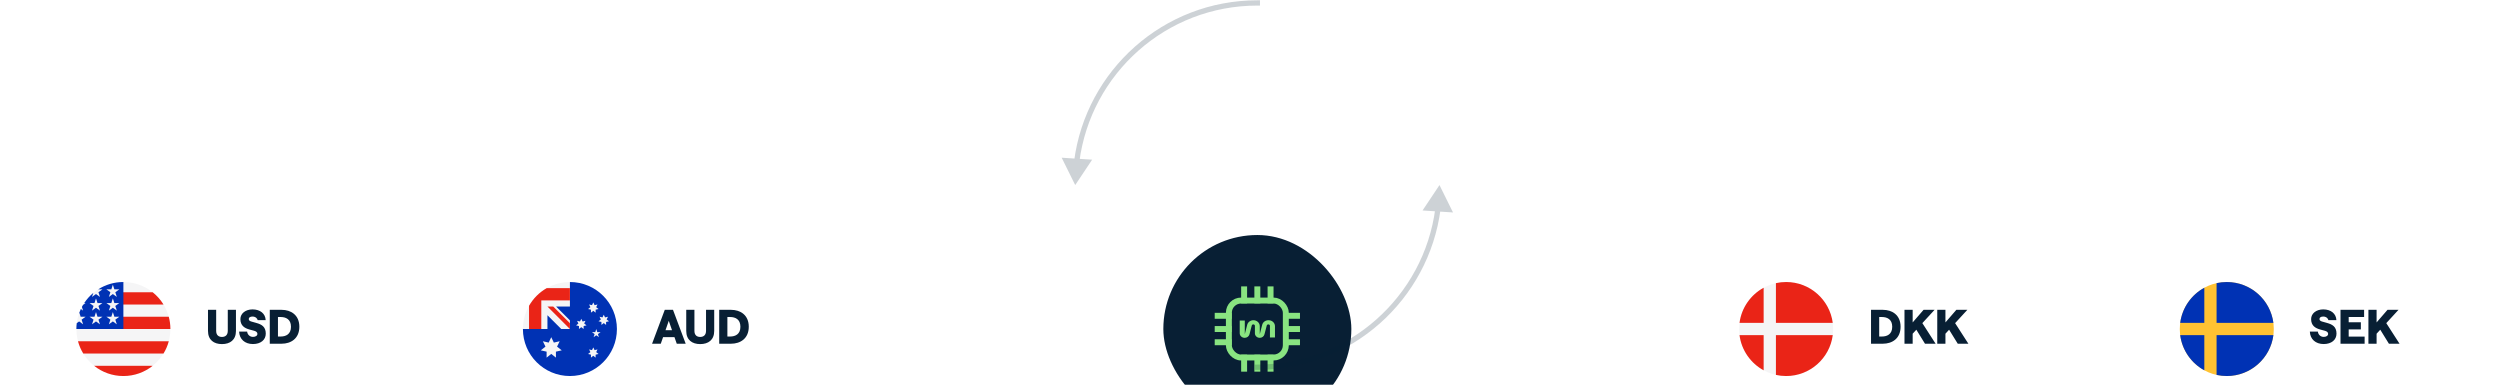 <svg width="851" height="131" viewBox="0 0 851 131" fill="none" xmlns="http://www.w3.org/2000/svg">
<g filter="url(#filter0_dddd_42684_308)">
<rect x="396" y="31" width="64" height="64" rx="32" fill="#081F34"/>
<path d="M441.5 58.5H437.75" stroke="#89E481" stroke-width="2.025" stroke-linecap="square"/>
<path d="M441.5 63H437.75" stroke="#89E481" stroke-width="2.025" stroke-linecap="square"/>
<path d="M441.5 67.5H437.75" stroke="#89E481" stroke-width="2.025" stroke-linecap="square"/>
<path d="M418.25 58.5H414.5" stroke="#89E481" stroke-width="2.025" stroke-linecap="square"/>
<path d="M418.25 63H414.5" stroke="#89E481" stroke-width="2.025" stroke-linecap="square"/>
<path d="M418.25 67.5H414.5" stroke="#89E481" stroke-width="2.025" stroke-linecap="square"/>
<path d="M423.5 49.5V53.25" stroke="#89E481" stroke-width="2.025" stroke-linecap="square"/>
<path d="M428 49.5V53.25" stroke="#89E481" stroke-width="2.025" stroke-linecap="square"/>
<path d="M432.5 49.5V53.25" stroke="#89E481" stroke-width="2.025" stroke-linecap="square"/>
<path d="M423.5 72.749V76.499" stroke="#89E481" stroke-width="2.025" stroke-linecap="square"/>
<path d="M428 72.749V76.499" stroke="#89E481" stroke-width="2.025" stroke-linecap="square"/>
<path d="M432.5 72.749V76.499" stroke="#89E481" stroke-width="2.025" stroke-linecap="square"/>
<rect x="418.309" y="53.308" width="19.385" height="19.385" rx="4.154" stroke="#89E481" stroke-width="2.025" stroke-linecap="round"/>
<path d="M431.764 60H431.827C433.027 60 433.999 60.907 434 62.026V65.877H432.29V61.923C432.29 61.644 432.048 61.418 431.749 61.418H431.733C431.483 61.418 431.266 61.577 431.206 61.803L430.419 64.826C430.24 65.514 429.579 65.999 428.819 66C427.908 66.001 427.169 65.312 427.169 64.463V61.921C427.169 61.643 426.927 61.417 426.629 61.417C426.38 61.417 426.162 61.577 426.104 61.802L425.323 64.799C425.14 65.503 424.464 65.999 423.687 66C422.756 66.001 422 65.297 422 64.428V60.119H423.727V64.702H423.742L424.542 61.586C424.762 60.66 425.643 60 426.66 60C427.858 60 428.83 60.906 428.829 62.023V64.702H428.845L429.644 61.588C429.864 60.66 430.746 60 431.764 60Z" fill="#89E481"/>
</g>
<g filter="url(#filter1_dddd_42684_308)">
<rect x="576" y="31" width="118" height="64" rx="32" fill="white"/>
<g clip-path="url(#clip0_42684_308)">
<path d="M608 79C616.837 79 624 71.837 624 63C624 54.163 616.837 47 608 47C599.163 47 592 54.163 592 63C592 71.837 599.163 79 608 79Z" fill="#F5F5F6"/>
<path d="M604.523 60.913H623.866C622.844 53.063 616.131 47 608.002 47C606.807 47 605.643 47.132 604.523 47.38V60.913H604.523Z" fill="#EA2417"/>
<path d="M600.345 60.913V48.945C595.952 51.343 592.807 55.739 592.133 60.913H600.345V60.913Z" fill="#EA2417"/>
<path d="M600.345 65.087H592.133C592.807 70.26 595.952 74.657 600.345 77.055L600.345 65.087Z" fill="#EA2417"/>
<path d="M604.523 65.087V78.62C605.643 78.868 606.807 79 608.002 79C616.131 79 622.844 72.937 623.866 65.087H604.523V65.087Z" fill="#EA2417"/>
</g>
<path d="M636.896 68V56.464H640.928C644.064 56.464 646.96 58.208 646.96 62.224C646.96 66.256 644.064 68 640.928 68H636.896ZM640.608 65.552C642.368 65.552 644.112 64.784 644.112 62.224C644.112 59.68 642.368 58.912 640.608 58.912H639.68V65.552H640.608ZM651.071 68H648.287V56.464H651.071V60.752L654.783 56.464H658.527L654.367 60.992L658.879 68H655.263L652.319 63.232L651.071 64.592V68ZM662.227 68H659.443V56.464H662.227V60.752L665.939 56.464H669.683L665.523 60.992L670.035 68H666.419L663.475 63.232L662.227 64.592V68Z" fill="#081F34"/>
</g>
<g filter="url(#filter2_dddd_42684_308)">
<rect x="726" y="31" width="115" height="64" rx="32" fill="white"/>
<g clip-path="url(#clip1_42684_308)">
<path d="M758 79C766.837 79 774 71.837 774 63C774 54.163 766.837 47 758 47C749.163 47 742 54.163 742 63C742 71.837 749.163 79 758 79Z" fill="#FFC232"/>
<path d="M754.523 60.913H773.866C772.844 53.063 766.131 47 758.002 47C756.807 47 755.643 47.132 754.523 47.38V60.913H754.523Z" fill="#0032B4"/>
<path d="M750.349 60.913V48.945C745.956 51.343 742.811 55.739 742.137 60.913H750.349V60.913Z" fill="#0032B4"/>
<path d="M750.349 65.087H742.137C742.811 70.26 745.956 74.657 750.349 77.055L750.349 65.087Z" fill="#0032B4"/>
<path d="M754.523 65.087V78.62C755.643 78.868 756.807 79 758.002 79C766.131 79 772.844 72.937 773.866 65.087H754.523V65.087Z" fill="#0032B4"/>
</g>
<path d="M790.976 68.112C788.224 68.112 786.368 66.448 786.272 63.888H789.008C789.088 64.88 789.92 65.68 790.976 65.68C791.872 65.68 792.496 65.264 792.496 64.64C792.496 64.096 792.032 63.776 791.408 63.6L789.808 63.168C788.112 62.704 786.704 61.84 786.704 59.616C786.704 57.712 788.448 56.32 790.832 56.32C793.456 56.32 795.216 57.76 795.312 59.984H792.592C792.48 59.408 791.856 58.752 790.832 58.752C790.048 58.752 789.552 59.056 789.552 59.6C789.552 60.08 789.936 60.32 790.528 60.48L792.128 60.928C793.84 61.408 795.344 62.144 795.344 64.56C795.344 66.704 793.616 68.112 790.976 68.112ZM796.709 68V56.464H804.741V58.896H799.493V60.704H803.637V63.136H799.493V65.568H804.917V68H796.709ZM808.993 68H806.209V56.464H808.993V60.752L812.705 56.464H816.449L812.289 60.992L816.801 68H813.185L810.241 63.232L808.993 64.592V68Z" fill="#081F34"/>
</g>
<g filter="url(#filter3_dddd_42684_308)">
<rect x="10" y="31" width="117" height="64" rx="32" fill="white"/>
<g clip-path="url(#clip2_42684_308)">
<path d="M42 79C50.837 79 58 71.837 58 63C58 54.163 50.837 47 42 47C33.163 47 26 54.163 26 63C26 71.837 33.163 79 42 79Z" fill="#F5F5F6"/>
<path d="M41.305 63H58C58 61.556 57.808 60.157 57.449 58.826H41.305V63Z" fill="#EA2417"/>
<path d="M41.305 54.652H55.652C54.672 53.054 53.42 51.641 51.96 50.478H41.305V54.652Z" fill="#EA2417"/>
<path d="M41.999 79C45.764 79 49.225 77.698 51.959 75.522H32.039C34.772 77.698 38.233 79 41.999 79Z" fill="#EA2417"/>
<path d="M28.348 71.348H55.651C56.438 70.065 57.047 68.662 57.448 67.174H26.551C26.952 68.662 27.562 70.065 28.348 71.348V71.348Z" fill="#EA2417"/>
<path d="M33.411 49.499H34.87L33.513 50.484L34.031 52.078L32.675 51.093L31.319 52.078L31.767 50.701C30.572 51.696 29.526 52.861 28.663 54.16H29.13L28.267 54.787C28.133 55.011 28.004 55.239 27.88 55.47L28.292 56.739L27.523 56.18C27.332 56.585 27.157 57 27 57.422L27.454 58.82H29.13L27.774 59.806L28.292 61.4L26.936 60.415L26.124 61.005C26.042 61.659 26 62.324 26 63H42C42 54.163 42 53.122 42 47C38.839 47 35.893 47.917 33.411 49.499V49.499ZM34.031 61.4L32.675 60.415L31.319 61.4L31.837 59.806L30.481 58.82H32.157L32.675 57.226L33.193 58.82H34.87L33.513 59.806L34.031 61.4ZM33.513 55.145L34.031 56.739L32.675 55.754L31.319 56.739L31.837 55.145L30.481 54.16H32.157L32.675 52.565L33.193 54.16H34.87L33.513 55.145ZM39.77 61.4L38.414 60.415L37.058 61.4L37.576 59.806L36.22 58.82H37.896L38.414 57.226L38.932 58.82H40.609L39.252 59.806L39.77 61.4ZM39.252 55.145L39.77 56.739L38.414 55.754L37.058 56.739L37.576 55.145L36.22 54.16H37.896L38.414 52.565L38.932 54.16H40.609L39.252 55.145ZM39.252 50.484L39.77 52.078L38.414 51.093L37.058 52.078L37.576 50.484L36.22 49.499H37.896L38.414 47.904L38.932 49.499H40.609L39.252 50.484Z" fill="#0032B4"/>
</g>
<path d="M75.552 68.128C72.8 68.128 70.8 66.72 70.8 63.632V56.464H73.584V63.616C73.584 65.104 74.432 65.696 75.552 65.696C76.656 65.696 77.536 65.104 77.536 63.616V56.464H80.32V63.632C80.32 66.72 78.32 68.128 75.552 68.128ZM86.101 68.112C83.349 68.112 81.493 66.448 81.397 63.888H84.133C84.213 64.88 85.045 65.68 86.101 65.68C86.997 65.68 87.621 65.264 87.621 64.64C87.621 64.096 87.157 63.776 86.533 63.6L84.933 63.168C83.237 62.704 81.829 61.84 81.829 59.616C81.829 57.712 83.573 56.32 85.957 56.32C88.581 56.32 90.341 57.76 90.437 59.984H87.717C87.605 59.408 86.981 58.752 85.957 58.752C85.173 58.752 84.677 59.056 84.677 59.6C84.677 60.08 85.061 60.32 85.653 60.48L87.253 60.928C88.965 61.408 90.469 62.144 90.469 64.56C90.469 66.704 88.741 68.112 86.101 68.112ZM91.834 68V56.464H95.865C99.001 56.464 101.898 58.208 101.898 62.224C101.898 66.256 99.001 68 95.865 68H91.834ZM95.546 65.552C97.305 65.552 99.049 64.784 99.049 62.224C99.049 59.68 97.305 58.912 95.546 58.912H94.618V65.552H95.546Z" fill="#081F34"/>
</g>
<g filter="url(#filter4_dddd_42684_308)">
<rect x="162" y="31" width="118" height="64" rx="32" fill="white"/>
<g clip-path="url(#clip3_42684_308)">
<path d="M210 63C210 71.837 202.837 79 194 79C185.163 79 178 71.837 178 63C178 63.004 194 47.002 194 47C202.837 47 210 54.163 210 63Z" fill="#0032B4"/>
<path d="M193.999 47C193.998 47 193.997 47 193.996 47L193.999 47Z" fill="#F5F5F6"/>
<path d="M193.957 63H194C194 62.986 194 62.972 194 62.957C193.986 62.971 193.971 62.986 193.957 63Z" fill="#F5F5F6"/>
<path d="M194 55.348C194 52.533 194 50.688 194 47H193.997C185.162 47.002 178 54.164 178 63H186.348V58.299L191.049 63H193.957C193.972 62.986 193.986 62.971 194 62.957C194 61.879 194 60.917 194 60.049L189.299 55.348H194Z" fill="#F5F5F6"/>
<path d="M186.094 49.087C183.591 50.512 181.511 52.592 180.086 55.095V63H184.26V53.261V53.261H193.999C193.999 51.944 193.999 50.69 193.999 49.087H186.094Z" fill="#EA2417"/>
<path d="M194 61.032L188.315 55.348H186.348C186.348 55.348 186.348 55.348 186.348 55.348L194 63H194C194 63 194 61.643 194 61.032Z" fill="#EA2417"/>
<path d="M187.65 65.783L188.528 67.619L190.511 67.16L189.623 68.992L191.217 70.256L189.232 70.704L189.238 72.739L187.65 71.466L186.062 72.739L186.068 70.704L184.082 70.256L185.677 68.992L184.789 67.16L186.772 67.619L187.65 65.783Z" fill="#F5F5F6"/>
<path d="M201.956 69.261L202.395 70.179L203.386 69.95L202.942 70.865L203.74 71.498L202.747 71.722L202.75 72.739L201.956 72.102L201.162 72.739L201.165 71.722L200.172 71.498L200.969 70.865L200.525 69.95L201.517 70.179L201.956 69.261Z" fill="#F5F5F6"/>
<path d="M197.87 59.522L198.309 60.44L199.3 60.211L198.856 61.126L199.654 61.759L198.661 61.982L198.664 63L197.87 62.363L197.076 63L197.079 61.982L196.086 61.759L196.883 61.126L196.439 60.211L197.431 60.44L197.87 59.522Z" fill="#F5F5F6"/>
<path d="M201.956 53.956L202.395 54.875L203.386 54.645L202.942 55.561L203.74 56.193L202.747 56.417L202.75 57.435L201.956 56.798L201.162 57.435L201.165 56.417L200.172 56.193L200.969 55.561L200.525 54.645L201.517 54.875L201.956 53.956Z" fill="#F5F5F6"/>
<path d="M205.522 58.13L205.961 59.049L206.953 58.819L206.509 59.735L207.306 60.367L206.313 60.591L206.316 61.609L205.522 60.972L204.728 61.609L204.731 60.591L203.738 60.367L204.536 59.735L204.092 58.819L205.083 59.049L205.522 58.13Z" fill="#F5F5F6"/>
<path d="M202.971 63L203.316 64.063H204.434L203.529 64.72L203.875 65.783L202.971 65.126L202.067 65.783L202.412 64.72L201.508 64.063H202.625L202.971 63Z" fill="#F5F5F6"/>
</g>
<path d="M221.968 68L226.288 56.464H229.088L233.408 68H230.368L229.584 65.76H225.712L224.928 68H221.968ZM226.544 63.392H228.752L227.648 60.208L226.544 63.392ZM238.349 68.128C235.597 68.128 233.597 66.72 233.597 63.632V56.464H236.381V63.616C236.381 65.104 237.229 65.696 238.349 65.696C239.453 65.696 240.333 65.104 240.333 63.616V56.464H243.117V63.632C243.117 66.72 241.117 68.128 238.349 68.128ZM244.818 68V56.464H248.85C251.986 56.464 254.882 58.208 254.882 62.224C254.882 66.256 251.986 68 248.85 68H244.818ZM248.53 65.552C250.29 65.552 252.034 64.784 252.034 62.224C252.034 59.68 250.29 58.912 248.53 58.912H247.602V65.552H248.53Z" fill="#081F34"/>
</g>
<path opacity="0.2" d="M490 63L484.234 71.646L494.605 72.316L490 63ZM428 124.1H427.1V125.9H428V124.1ZM488.585 70.969C484.681 100.948 459.043 124.1 428 124.1V125.9C459.959 125.9 486.35 102.066 490.37 71.202L488.585 70.969Z" fill="#081F34"/>
<path opacity="0.2" d="M366 63L371.766 54.354L361.395 53.684L366 63ZM428 1.9L428.9 1.9L428.9 0.1L428 0.1L428 1.9ZM367.415 55.031C371.319 25.052 396.957 1.9 428 1.9L428 0.1C396.041 0.1 369.65 23.934 365.63 54.798L367.415 55.031Z" fill="#081F34"/>
<defs>
<filter id="filter0_dddd_42684_308" x="386" y="29" width="84" height="102" filterUnits="userSpaceOnUse" color-interpolation-filters="sRGB">
<feFlood flood-opacity="0" result="BackgroundImageFix"/>
<feColorMatrix in="SourceAlpha" type="matrix" values="0 0 0 0 0 0 0 0 0 0 0 0 0 0 0 0 0 0 127 0" result="hardAlpha"/>
<feOffset dy="2"/>
<feGaussianBlur stdDeviation="2"/>
<feColorMatrix type="matrix" values="0 0 0 0 0.031 0 0 0 0 0.122 0 0 0 0 0.204 0 0 0 0.1 0"/>
<feBlend mode="normal" in2="BackgroundImageFix" result="effect1_dropShadow_42684_308"/>
<feColorMatrix in="SourceAlpha" type="matrix" values="0 0 0 0 0 0 0 0 0 0 0 0 0 0 0 0 0 0 127 0" result="hardAlpha"/>
<feOffset dy="6"/>
<feGaussianBlur stdDeviation="3"/>
<feColorMatrix type="matrix" values="0 0 0 0 0.031 0 0 0 0 0.122 0 0 0 0 0.204 0 0 0 0.09 0"/>
<feBlend mode="normal" in2="effect1_dropShadow_42684_308" result="effect2_dropShadow_42684_308"/>
<feColorMatrix in="SourceAlpha" type="matrix" values="0 0 0 0 0 0 0 0 0 0 0 0 0 0 0 0 0 0 127 0" result="hardAlpha"/>
<feOffset dy="15"/>
<feGaussianBlur stdDeviation="4.5"/>
<feColorMatrix type="matrix" values="0 0 0 0 0.031 0 0 0 0 0.122 0 0 0 0 0.204 0 0 0 0.05 0"/>
<feBlend mode="normal" in2="effect2_dropShadow_42684_308" result="effect3_dropShadow_42684_308"/>
<feColorMatrix in="SourceAlpha" type="matrix" values="0 0 0 0 0 0 0 0 0 0 0 0 0 0 0 0 0 0 127 0" result="hardAlpha"/>
<feOffset dy="26"/>
<feGaussianBlur stdDeviation="5"/>
<feColorMatrix type="matrix" values="0 0 0 0 0.031 0 0 0 0 0.122 0 0 0 0 0.204 0 0 0 0.01 0"/>
<feBlend mode="normal" in2="effect3_dropShadow_42684_308" result="effect4_dropShadow_42684_308"/>
<feBlend mode="normal" in="SourceGraphic" in2="effect4_dropShadow_42684_308" result="shape"/>
</filter>
<filter id="filter1_dddd_42684_308" x="566" y="29" width="138" height="102" filterUnits="userSpaceOnUse" color-interpolation-filters="sRGB">
<feFlood flood-opacity="0" result="BackgroundImageFix"/>
<feColorMatrix in="SourceAlpha" type="matrix" values="0 0 0 0 0 0 0 0 0 0 0 0 0 0 0 0 0 0 127 0" result="hardAlpha"/>
<feOffset dy="2"/>
<feGaussianBlur stdDeviation="2"/>
<feColorMatrix type="matrix" values="0 0 0 0 0.59 0 0 0 0 0.457 0 0 0 0 0.457 0 0 0 0.1 0"/>
<feBlend mode="normal" in2="BackgroundImageFix" result="effect1_dropShadow_42684_308"/>
<feColorMatrix in="SourceAlpha" type="matrix" values="0 0 0 0 0 0 0 0 0 0 0 0 0 0 0 0 0 0 127 0" result="hardAlpha"/>
<feOffset dy="6"/>
<feGaussianBlur stdDeviation="3"/>
<feColorMatrix type="matrix" values="0 0 0 0 0.592 0 0 0 0 0.459 0 0 0 0 0.459 0 0 0 0.09 0"/>
<feBlend mode="normal" in2="effect1_dropShadow_42684_308" result="effect2_dropShadow_42684_308"/>
<feColorMatrix in="SourceAlpha" type="matrix" values="0 0 0 0 0 0 0 0 0 0 0 0 0 0 0 0 0 0 127 0" result="hardAlpha"/>
<feOffset dy="15"/>
<feGaussianBlur stdDeviation="4.5"/>
<feColorMatrix type="matrix" values="0 0 0 0 0.592 0 0 0 0 0.459 0 0 0 0 0.459 0 0 0 0.05 0"/>
<feBlend mode="normal" in2="effect2_dropShadow_42684_308" result="effect3_dropShadow_42684_308"/>
<feColorMatrix in="SourceAlpha" type="matrix" values="0 0 0 0 0 0 0 0 0 0 0 0 0 0 0 0 0 0 127 0" result="hardAlpha"/>
<feOffset dy="26"/>
<feGaussianBlur stdDeviation="5"/>
<feColorMatrix type="matrix" values="0 0 0 0 0.592 0 0 0 0 0.459 0 0 0 0 0.459 0 0 0 0.01 0"/>
<feBlend mode="normal" in2="effect3_dropShadow_42684_308" result="effect4_dropShadow_42684_308"/>
<feBlend mode="normal" in="SourceGraphic" in2="effect4_dropShadow_42684_308" result="shape"/>
</filter>
<filter id="filter2_dddd_42684_308" x="716" y="29" width="135" height="102" filterUnits="userSpaceOnUse" color-interpolation-filters="sRGB">
<feFlood flood-opacity="0" result="BackgroundImageFix"/>
<feColorMatrix in="SourceAlpha" type="matrix" values="0 0 0 0 0 0 0 0 0 0 0 0 0 0 0 0 0 0 127 0" result="hardAlpha"/>
<feOffset dy="2"/>
<feGaussianBlur stdDeviation="2"/>
<feColorMatrix type="matrix" values="0 0 0 0 0.59 0 0 0 0 0.457 0 0 0 0 0.457 0 0 0 0.1 0"/>
<feBlend mode="normal" in2="BackgroundImageFix" result="effect1_dropShadow_42684_308"/>
<feColorMatrix in="SourceAlpha" type="matrix" values="0 0 0 0 0 0 0 0 0 0 0 0 0 0 0 0 0 0 127 0" result="hardAlpha"/>
<feOffset dy="6"/>
<feGaussianBlur stdDeviation="3"/>
<feColorMatrix type="matrix" values="0 0 0 0 0.592 0 0 0 0 0.459 0 0 0 0 0.459 0 0 0 0.09 0"/>
<feBlend mode="normal" in2="effect1_dropShadow_42684_308" result="effect2_dropShadow_42684_308"/>
<feColorMatrix in="SourceAlpha" type="matrix" values="0 0 0 0 0 0 0 0 0 0 0 0 0 0 0 0 0 0 127 0" result="hardAlpha"/>
<feOffset dy="15"/>
<feGaussianBlur stdDeviation="4.5"/>
<feColorMatrix type="matrix" values="0 0 0 0 0.592 0 0 0 0 0.459 0 0 0 0 0.459 0 0 0 0.05 0"/>
<feBlend mode="normal" in2="effect2_dropShadow_42684_308" result="effect3_dropShadow_42684_308"/>
<feColorMatrix in="SourceAlpha" type="matrix" values="0 0 0 0 0 0 0 0 0 0 0 0 0 0 0 0 0 0 127 0" result="hardAlpha"/>
<feOffset dy="26"/>
<feGaussianBlur stdDeviation="5"/>
<feColorMatrix type="matrix" values="0 0 0 0 0.592 0 0 0 0 0.459 0 0 0 0 0.459 0 0 0 0.01 0"/>
<feBlend mode="normal" in2="effect3_dropShadow_42684_308" result="effect4_dropShadow_42684_308"/>
<feBlend mode="normal" in="SourceGraphic" in2="effect4_dropShadow_42684_308" result="shape"/>
</filter>
<filter id="filter3_dddd_42684_308" x="0" y="29" width="137" height="102" filterUnits="userSpaceOnUse" color-interpolation-filters="sRGB">
<feFlood flood-opacity="0" result="BackgroundImageFix"/>
<feColorMatrix in="SourceAlpha" type="matrix" values="0 0 0 0 0 0 0 0 0 0 0 0 0 0 0 0 0 0 127 0" result="hardAlpha"/>
<feOffset dy="2"/>
<feGaussianBlur stdDeviation="2"/>
<feColorMatrix type="matrix" values="0 0 0 0 0.59 0 0 0 0 0.457 0 0 0 0 0.457 0 0 0 0.1 0"/>
<feBlend mode="normal" in2="BackgroundImageFix" result="effect1_dropShadow_42684_308"/>
<feColorMatrix in="SourceAlpha" type="matrix" values="0 0 0 0 0 0 0 0 0 0 0 0 0 0 0 0 0 0 127 0" result="hardAlpha"/>
<feOffset dy="6"/>
<feGaussianBlur stdDeviation="3"/>
<feColorMatrix type="matrix" values="0 0 0 0 0.592 0 0 0 0 0.459 0 0 0 0 0.459 0 0 0 0.09 0"/>
<feBlend mode="normal" in2="effect1_dropShadow_42684_308" result="effect2_dropShadow_42684_308"/>
<feColorMatrix in="SourceAlpha" type="matrix" values="0 0 0 0 0 0 0 0 0 0 0 0 0 0 0 0 0 0 127 0" result="hardAlpha"/>
<feOffset dy="15"/>
<feGaussianBlur stdDeviation="4.5"/>
<feColorMatrix type="matrix" values="0 0 0 0 0.592 0 0 0 0 0.459 0 0 0 0 0.459 0 0 0 0.05 0"/>
<feBlend mode="normal" in2="effect2_dropShadow_42684_308" result="effect3_dropShadow_42684_308"/>
<feColorMatrix in="SourceAlpha" type="matrix" values="0 0 0 0 0 0 0 0 0 0 0 0 0 0 0 0 0 0 127 0" result="hardAlpha"/>
<feOffset dy="26"/>
<feGaussianBlur stdDeviation="5"/>
<feColorMatrix type="matrix" values="0 0 0 0 0.592 0 0 0 0 0.459 0 0 0 0 0.459 0 0 0 0.01 0"/>
<feBlend mode="normal" in2="effect3_dropShadow_42684_308" result="effect4_dropShadow_42684_308"/>
<feBlend mode="normal" in="SourceGraphic" in2="effect4_dropShadow_42684_308" result="shape"/>
</filter>
<filter id="filter4_dddd_42684_308" x="152" y="29" width="138" height="102" filterUnits="userSpaceOnUse" color-interpolation-filters="sRGB">
<feFlood flood-opacity="0" result="BackgroundImageFix"/>
<feColorMatrix in="SourceAlpha" type="matrix" values="0 0 0 0 0 0 0 0 0 0 0 0 0 0 0 0 0 0 127 0" result="hardAlpha"/>
<feOffset dy="2"/>
<feGaussianBlur stdDeviation="2"/>
<feColorMatrix type="matrix" values="0 0 0 0 0.59 0 0 0 0 0.457 0 0 0 0 0.457 0 0 0 0.1 0"/>
<feBlend mode="normal" in2="BackgroundImageFix" result="effect1_dropShadow_42684_308"/>
<feColorMatrix in="SourceAlpha" type="matrix" values="0 0 0 0 0 0 0 0 0 0 0 0 0 0 0 0 0 0 127 0" result="hardAlpha"/>
<feOffset dy="6"/>
<feGaussianBlur stdDeviation="3"/>
<feColorMatrix type="matrix" values="0 0 0 0 0.592 0 0 0 0 0.459 0 0 0 0 0.459 0 0 0 0.09 0"/>
<feBlend mode="normal" in2="effect1_dropShadow_42684_308" result="effect2_dropShadow_42684_308"/>
<feColorMatrix in="SourceAlpha" type="matrix" values="0 0 0 0 0 0 0 0 0 0 0 0 0 0 0 0 0 0 127 0" result="hardAlpha"/>
<feOffset dy="15"/>
<feGaussianBlur stdDeviation="4.5"/>
<feColorMatrix type="matrix" values="0 0 0 0 0.592 0 0 0 0 0.459 0 0 0 0 0.459 0 0 0 0.05 0"/>
<feBlend mode="normal" in2="effect2_dropShadow_42684_308" result="effect3_dropShadow_42684_308"/>
<feColorMatrix in="SourceAlpha" type="matrix" values="0 0 0 0 0 0 0 0 0 0 0 0 0 0 0 0 0 0 127 0" result="hardAlpha"/>
<feOffset dy="26"/>
<feGaussianBlur stdDeviation="5"/>
<feColorMatrix type="matrix" values="0 0 0 0 0.592 0 0 0 0 0.459 0 0 0 0 0.459 0 0 0 0.01 0"/>
<feBlend mode="normal" in2="effect3_dropShadow_42684_308" result="effect4_dropShadow_42684_308"/>
<feBlend mode="normal" in="SourceGraphic" in2="effect4_dropShadow_42684_308" result="shape"/>
</filter>
<clipPath id="clip0_42684_308">
<rect width="32" height="32" fill="white" transform="translate(592 47)"/>
</clipPath>
<clipPath id="clip1_42684_308">
<rect width="32" height="32" fill="white" transform="translate(742 47)"/>
</clipPath>
<clipPath id="clip2_42684_308">
<rect width="32" height="32" fill="white" transform="translate(26 47)"/>
</clipPath>
<clipPath id="clip3_42684_308">
<rect width="32" height="32" fill="white" transform="translate(178 47)"/>
</clipPath>
</defs>
</svg>
